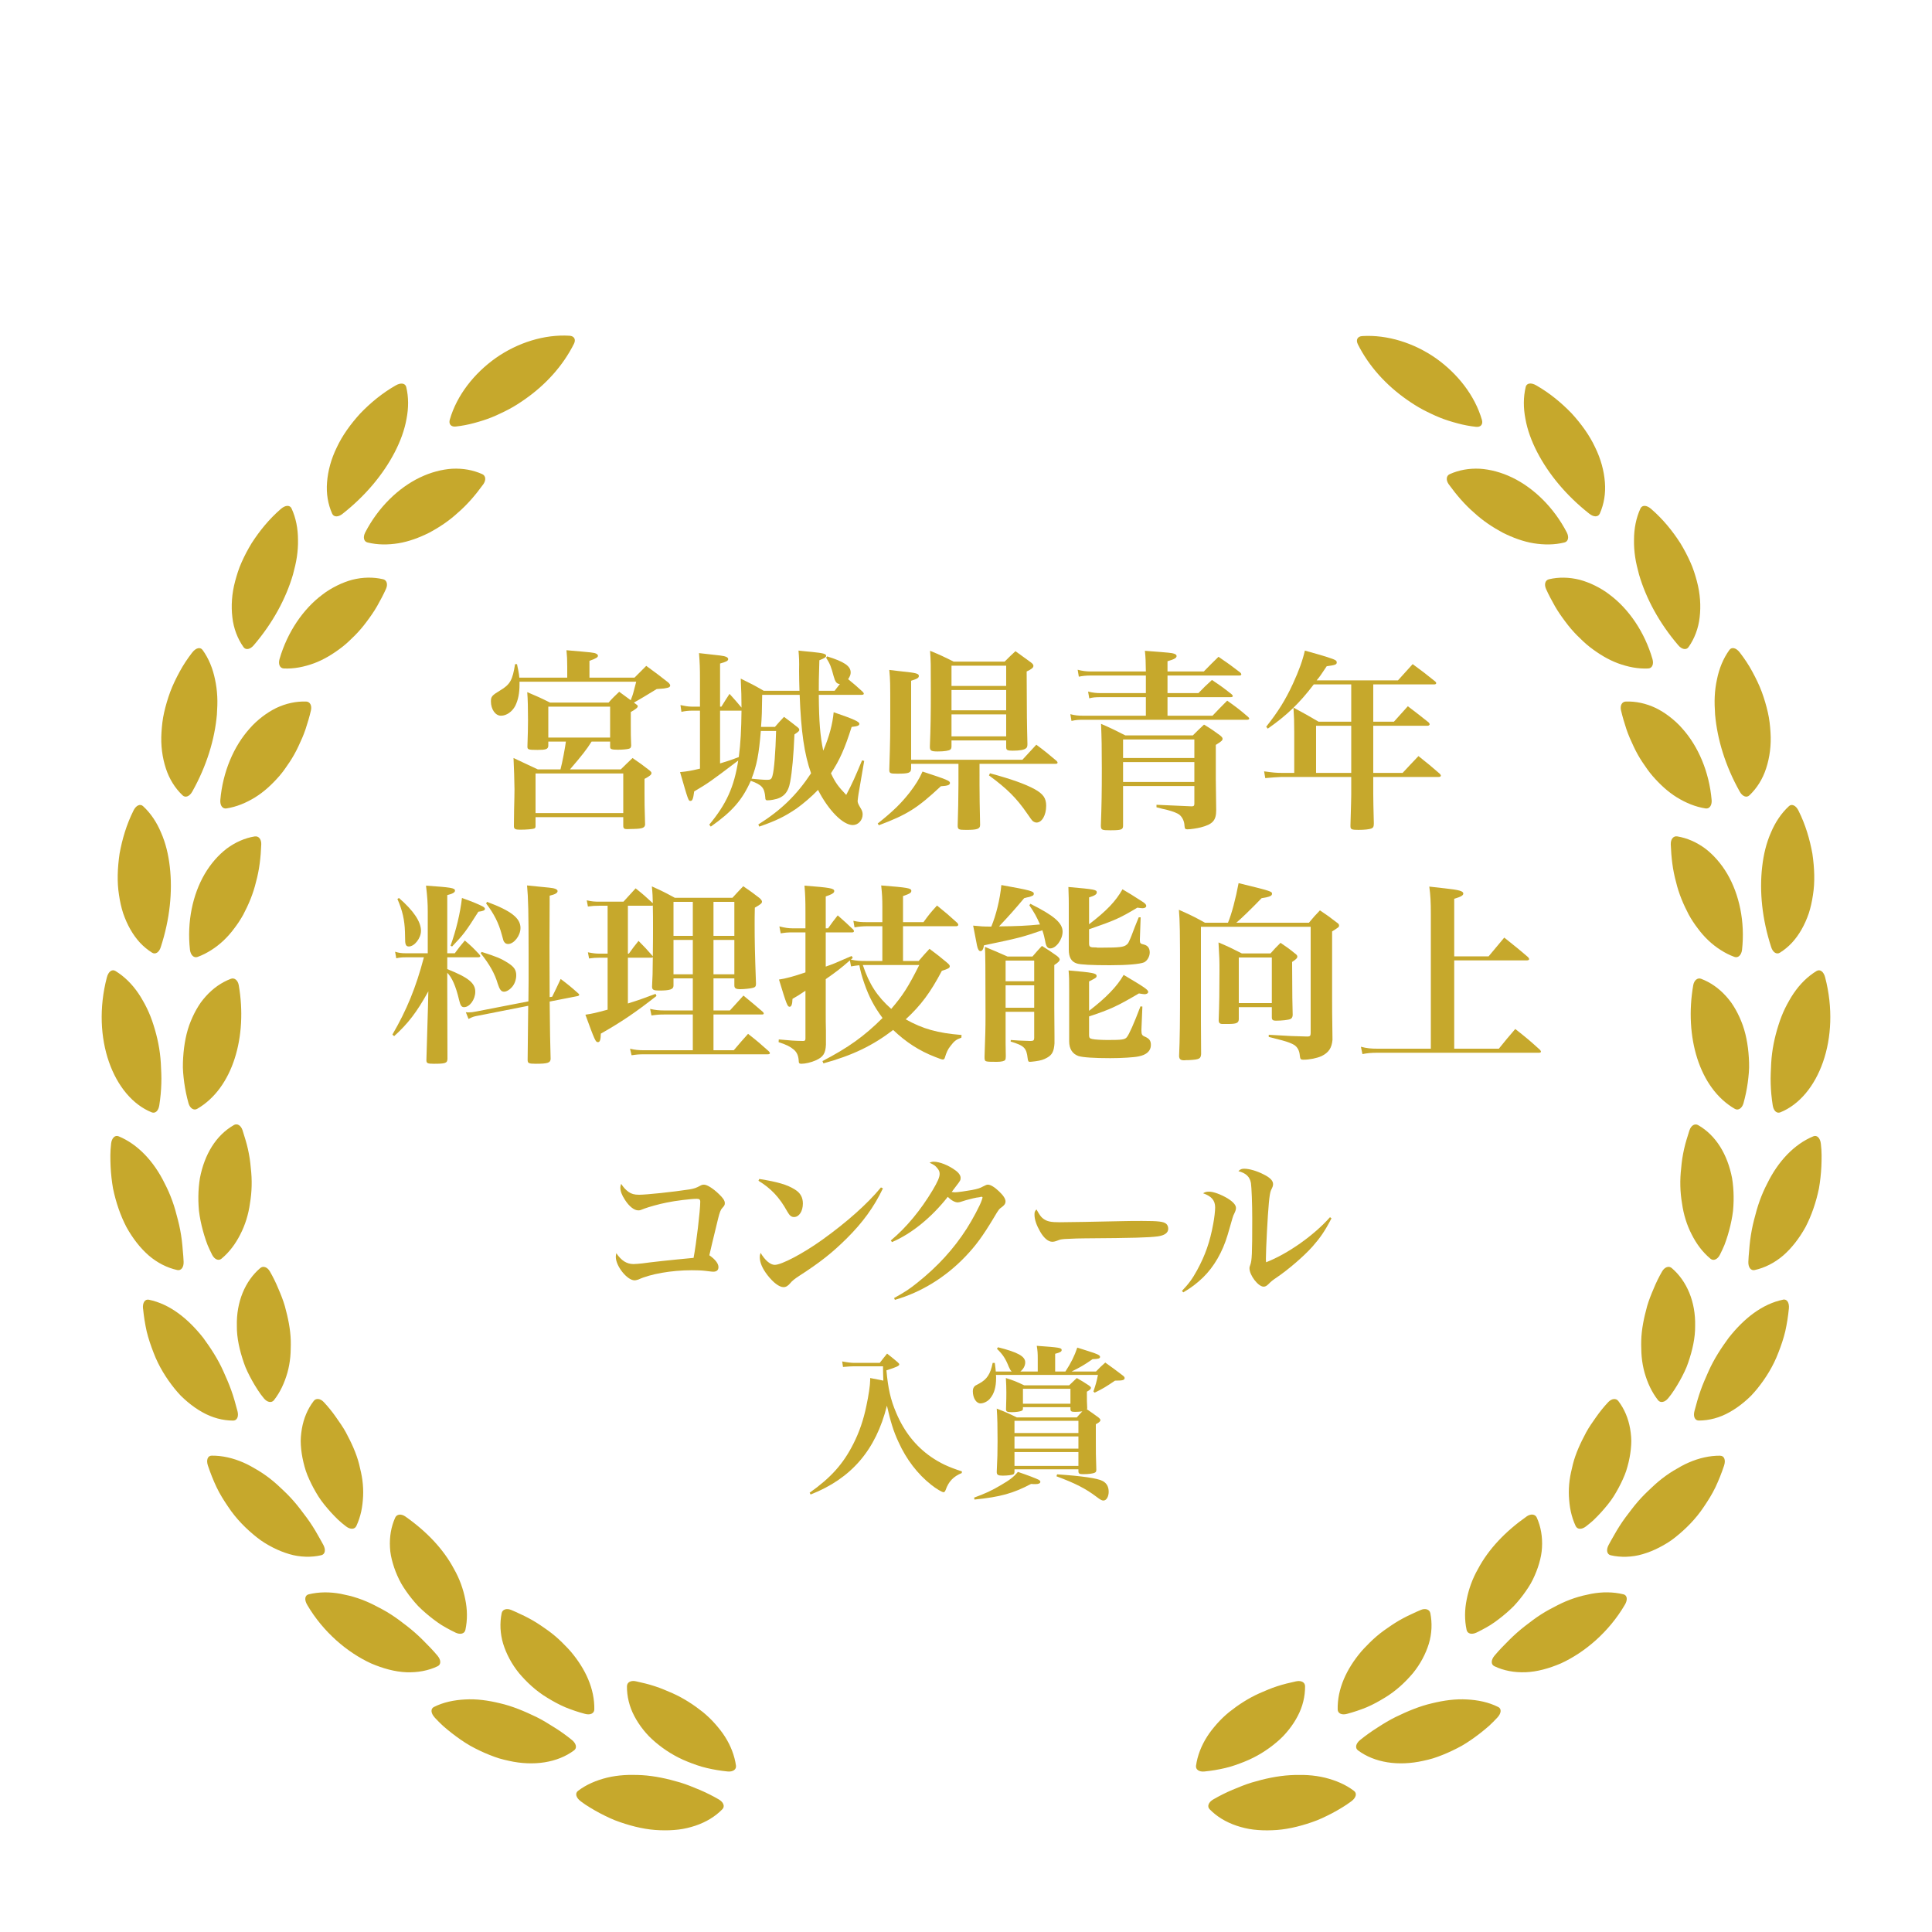 <svg width="190" height="190" viewBox="0 0 190 190" fill="none" xmlns="http://www.w3.org/2000/svg">
<g clip-path="url(#clip0_4104_13886)">
<path d="M56.45 33.8C55.353 35.998 53.639 37.858 51.616 39.27C51.111 39.623 50.593 39.96 50.047 40.247C49.777 40.393 49.498 40.526 49.218 40.658C48.943 40.791 48.661 40.918 48.376 41.033C47.81 41.264 47.214 41.444 46.624 41.604C46.036 41.764 45.433 41.878 44.821 41.947C44.357 42 44.101 41.706 44.238 41.257C44.926 38.878 46.617 36.724 48.761 35.203C50.918 33.693 53.538 32.869 56.001 33.017C56.467 33.041 56.656 33.38 56.45 33.8ZM38.918 37.901C37.586 38.661 36.429 39.623 35.437 40.653C34.471 41.711 33.667 42.829 33.124 43.994C32.56 45.141 32.247 46.321 32.163 47.427C32.072 48.528 32.252 49.588 32.666 50.515C32.823 50.868 33.268 50.871 33.691 50.529C35.955 48.747 37.698 46.638 38.82 44.472C39.379 43.39 39.783 42.294 39.977 41.202C40.187 40.13 40.192 39.062 39.951 38.062C39.86 37.682 39.415 37.61 38.915 37.904L38.918 37.901ZM47.432 46.631C46.526 46.22 45.524 46.046 44.472 46.096C43.437 46.163 42.346 46.452 41.29 46.961C39.176 47.976 37.194 49.894 35.915 52.366C35.676 52.839 35.779 53.262 36.151 53.35C37.132 53.591 38.138 53.591 39.171 53.429C40.197 53.259 41.203 52.891 42.203 52.392C43.181 51.871 44.156 51.229 45.038 50.415C45.95 49.629 46.77 48.676 47.532 47.62C47.817 47.214 47.776 46.789 47.432 46.631ZM27.623 50.049C26.463 51.05 25.517 52.223 24.744 53.424C24.371 54.035 24.046 54.657 23.769 55.278C23.487 55.896 23.291 56.536 23.126 57.152C22.791 58.385 22.722 59.608 22.851 60.706C22.973 61.803 23.362 62.811 23.946 63.639C24.171 63.955 24.606 63.871 24.957 63.453C26.832 61.265 28.123 58.855 28.809 56.515C28.967 55.92 29.11 55.349 29.194 54.776C29.28 54.203 29.318 53.637 29.306 53.08C29.304 51.986 29.103 50.94 28.673 50.004C28.51 49.648 28.061 49.665 27.625 50.049H27.623ZM37.67 56.964C36.701 56.737 35.683 56.758 34.66 57.011C34.157 57.145 33.655 57.336 33.16 57.58C32.668 57.826 32.166 58.115 31.709 58.476C29.827 59.878 28.264 62.149 27.489 64.819C27.346 65.331 27.53 65.722 27.912 65.739C28.924 65.787 29.906 65.586 30.889 65.228C31.864 64.865 32.776 64.306 33.66 63.623C34.1 63.281 34.502 62.887 34.913 62.479C35.319 62.068 35.704 61.619 36.058 61.136C36.419 60.656 36.773 60.155 37.084 59.612C37.39 59.066 37.696 58.507 37.961 57.912C38.162 57.461 38.04 57.05 37.672 56.961L37.67 56.964ZM18.903 64.17C18.437 64.776 18.014 65.407 17.665 66.061C17.311 66.716 16.988 67.373 16.739 68.044C16.493 68.717 16.295 69.388 16.144 70.052C15.989 70.714 15.922 71.38 15.881 72.018C15.795 73.294 15.965 74.507 16.309 75.56C16.646 76.611 17.222 77.524 17.959 78.221C18.241 78.486 18.652 78.319 18.913 77.841C20.323 75.329 21.115 72.711 21.33 70.282C21.368 69.668 21.397 69.08 21.366 68.5C21.337 67.922 21.265 67.358 21.146 66.816C20.926 65.741 20.529 64.757 19.924 63.921C19.695 63.604 19.257 63.709 18.906 64.172L18.903 64.17ZM30.112 68.992C29.117 68.959 28.12 69.176 27.169 69.625C26.703 69.854 26.248 70.138 25.808 70.475C25.371 70.812 24.938 71.197 24.56 71.638C22.989 73.38 21.904 75.914 21.667 78.684C21.629 79.212 21.887 79.563 22.265 79.504C23.264 79.351 24.19 78.964 25.081 78.419C25.966 77.872 26.75 77.146 27.484 76.303C27.85 75.88 28.163 75.417 28.486 74.937C28.804 74.454 29.093 73.941 29.347 73.396C29.603 72.854 29.854 72.295 30.052 71.703C30.246 71.108 30.432 70.499 30.578 69.866C30.688 69.384 30.487 69.006 30.11 68.992H30.112ZM13.122 79.728C12.433 81.099 12.015 82.546 11.759 83.953C11.553 85.37 11.499 86.745 11.704 88.018C11.797 88.654 11.931 89.258 12.115 89.824C12.312 90.393 12.548 90.923 12.823 91.405C13.098 91.888 13.414 92.325 13.765 92.707C14.124 93.089 14.528 93.421 14.958 93.691C15.288 93.896 15.656 93.653 15.814 93.13C16.706 90.39 16.981 87.67 16.699 85.243C16.562 84.032 16.288 82.898 15.838 81.88C15.417 80.872 14.827 79.981 14.069 79.281C13.782 79.016 13.373 79.205 13.12 79.728H13.122ZM25.058 82.255C24.075 82.415 23.147 82.828 22.298 83.454C21.478 84.085 20.732 84.93 20.137 85.941C18.953 87.959 18.372 90.655 18.683 93.419C18.753 93.944 19.075 94.238 19.434 94.107C19.907 93.935 20.35 93.705 20.775 93.436C21.206 93.163 21.612 92.848 21.988 92.492C22.363 92.136 22.712 91.742 23.028 91.314C23.355 90.889 23.659 90.431 23.927 89.944C24.443 88.967 24.904 87.892 25.177 86.726C25.5 85.57 25.646 84.321 25.694 83.024C25.706 82.53 25.433 82.198 25.06 82.26L25.058 82.255ZM10.511 96.113C8.935 102.134 11.171 107.878 14.913 109.39C15.276 109.536 15.587 109.235 15.666 108.695C15.778 107.984 15.843 107.281 15.864 106.591C15.893 105.901 15.848 105.223 15.817 104.559C15.742 103.233 15.472 101.977 15.102 100.818C14.922 100.238 14.705 99.684 14.451 99.161C14.325 98.898 14.188 98.645 14.045 98.399C13.909 98.153 13.763 97.916 13.61 97.692C12.993 96.784 12.235 96.029 11.353 95.49C11.018 95.284 10.657 95.549 10.514 96.111L10.511 96.113ZM22.705 96.259C21.777 96.61 20.95 97.195 20.247 97.976C20.07 98.172 19.903 98.377 19.742 98.597C19.59 98.814 19.446 99.046 19.31 99.285C19.04 99.765 18.803 100.286 18.604 100.837C18.217 101.946 18.033 103.192 17.99 104.494C17.961 105.146 18.031 105.81 18.119 106.479C18.212 107.148 18.351 107.824 18.538 108.495C18.683 109.003 19.064 109.237 19.389 109.049C22.903 107.019 24.355 101.926 23.48 96.887C23.391 96.4 23.056 96.125 22.705 96.259ZM10.925 112.491C10.832 113.241 10.846 113.988 10.877 114.721C10.913 115.455 10.994 116.174 11.114 116.871C11.403 118.261 11.852 119.556 12.438 120.681C13.062 121.803 13.806 122.754 14.638 123.477C15.484 124.199 16.445 124.684 17.435 124.901C17.813 124.982 18.081 124.629 18.057 124.084C18.043 123.726 18.016 123.37 17.98 123.019C17.954 122.665 17.923 122.317 17.88 121.973C17.794 121.285 17.665 120.616 17.497 119.971C17.411 119.651 17.328 119.334 17.242 119.016C17.153 118.703 17.053 118.395 16.945 118.096C16.73 117.497 16.479 116.924 16.194 116.381C15.135 114.208 13.538 112.517 11.664 111.748C11.303 111.602 10.985 111.92 10.922 112.491H10.925ZM22.994 110.647C21.234 111.655 20.111 113.532 19.661 115.854C19.568 116.429 19.515 117.031 19.508 117.652C19.503 117.963 19.511 118.275 19.53 118.593C19.546 118.911 19.575 119.231 19.633 119.551C19.738 120.191 19.891 120.838 20.087 121.483C20.185 121.806 20.292 122.128 20.417 122.446C20.551 122.761 20.697 123.076 20.854 123.387C21.093 123.86 21.493 124.027 21.787 123.781C22.564 123.134 23.162 122.324 23.63 121.4C24.111 120.47 24.433 119.434 24.584 118.335C24.771 117.227 24.806 116.054 24.663 114.85C24.615 114.244 24.522 113.63 24.383 113.011C24.249 112.393 24.044 111.774 23.85 111.146C23.692 110.671 23.324 110.451 22.997 110.642L22.994 110.647ZM14.069 128.687C14.143 129.449 14.262 130.199 14.423 130.927C14.597 131.651 14.839 132.348 15.099 133.019C15.606 134.364 16.355 135.551 17.16 136.552C17.363 136.803 17.569 137.039 17.784 137.264C18.009 137.483 18.236 137.691 18.468 137.887C18.932 138.274 19.41 138.608 19.895 138.878C20.857 139.425 21.904 139.702 22.925 139.707C23.312 139.707 23.496 139.306 23.355 138.778C23.259 138.427 23.164 138.083 23.071 137.744C22.973 137.402 22.865 137.068 22.748 136.741C22.631 136.413 22.506 136.093 22.372 135.78C22.236 135.468 22.1 135.159 21.966 134.854C21.423 133.636 20.706 132.551 19.989 131.572C18.473 129.649 16.682 128.24 14.643 127.82C14.258 127.738 14.007 128.111 14.064 128.691L14.069 128.687ZM25.596 124.705C24.094 125.981 23.238 128.049 23.293 130.387C23.279 131.567 23.558 132.783 23.977 134.011C24.029 134.163 24.087 134.316 24.147 134.469C24.209 134.62 24.28 134.768 24.35 134.918C24.493 135.217 24.646 135.513 24.811 135.807C24.976 136.1 25.151 136.389 25.337 136.676C25.521 136.963 25.72 137.245 25.945 137.51C26.279 137.918 26.707 137.997 26.944 137.696C27.563 136.905 27.977 135.995 28.266 134.992C28.405 134.493 28.498 133.977 28.548 133.452C28.572 133.189 28.587 132.924 28.589 132.656C28.599 132.384 28.603 132.109 28.594 131.832C28.563 130.724 28.331 129.606 28.015 128.453C27.85 127.879 27.623 127.313 27.377 126.743C27.142 126.167 26.863 125.596 26.538 125.032C26.289 124.605 25.882 124.462 25.596 124.705ZM20.45 144.138C20.694 144.871 20.979 145.583 21.301 146.266C21.624 146.946 22.026 147.575 22.432 148.174C23.233 149.385 24.237 150.379 25.249 151.181C25.748 151.587 26.298 151.912 26.836 152.189C27.377 152.464 27.917 152.681 28.45 152.836C28.979 152.996 29.524 153.075 30.055 153.092C30.583 153.109 31.099 153.061 31.594 152.946C31.972 152.858 32.058 152.423 31.802 151.938C31.637 151.618 31.451 151.315 31.279 151.002C31.107 150.692 30.927 150.388 30.738 150.094C30.368 149.505 29.949 148.965 29.543 148.434C29.139 147.902 28.709 147.407 28.257 146.951C28.034 146.722 27.793 146.509 27.568 146.292C27.343 146.077 27.114 145.869 26.877 145.673C26.408 145.282 25.918 144.933 25.419 144.627C24.909 144.326 24.433 144.044 23.922 143.827C22.91 143.388 21.861 143.144 20.821 143.154C20.429 143.154 20.261 143.576 20.448 144.133L20.45 144.138ZM30.851 137.777C30.251 138.561 29.863 139.49 29.686 140.517C29.603 141.028 29.545 141.577 29.586 142.117C29.619 142.662 29.703 143.223 29.837 143.791C29.904 144.076 29.983 144.362 30.076 144.651C30.167 144.94 30.291 145.215 30.416 145.497C30.669 146.058 30.97 146.617 31.315 147.166C31.661 147.713 32.089 148.22 32.536 148.721C32.764 148.969 32.998 149.213 33.244 149.45C33.488 149.686 33.763 149.901 34.035 150.114C34.454 150.436 34.887 150.415 35.047 150.068C35.257 149.612 35.415 149.137 35.523 148.647C35.628 148.16 35.683 147.661 35.709 147.14C35.733 146.624 35.709 146.099 35.64 145.575C35.573 145.05 35.446 144.537 35.317 143.997C35.047 142.927 34.569 141.9 34.012 140.858C33.729 140.34 33.378 139.85 33.026 139.346C32.675 138.842 32.281 138.355 31.841 137.885C31.506 137.529 31.083 137.476 30.851 137.775V137.777ZM30.212 157.831C31.786 160.511 34.143 162.5 36.479 163.58C37.672 164.091 38.841 164.408 39.96 164.456C41.084 164.494 42.129 164.301 43.042 163.862C43.389 163.694 43.379 163.248 43.028 162.83C42.796 162.553 42.557 162.288 42.313 162.032C42.064 161.779 41.818 161.528 41.577 161.282C41.084 160.79 40.572 160.339 40.044 159.928C39.779 159.727 39.516 159.526 39.255 159.328C38.992 159.135 38.727 158.951 38.456 158.776C37.921 158.425 37.356 158.136 36.816 157.859C36.273 157.582 35.721 157.351 35.169 157.167C34.617 156.98 34.05 156.851 33.517 156.744C32.436 156.543 31.362 156.546 30.356 156.792C29.973 156.885 29.911 157.331 30.215 157.833L30.212 157.831ZM38.867 149.244C38.461 150.147 38.294 151.143 38.353 152.192C38.375 152.722 38.485 153.235 38.638 153.763C38.791 154.289 38.999 154.821 39.257 155.347C39.513 155.877 39.853 156.369 40.218 156.866C40.405 157.112 40.601 157.355 40.809 157.597C40.912 157.716 41.019 157.835 41.129 157.952C41.242 158.067 41.359 158.177 41.476 158.287C41.952 158.726 42.466 159.147 43.013 159.536C43.284 159.734 43.575 159.911 43.877 160.078C44.175 160.245 44.481 160.405 44.795 160.556C45.27 160.783 45.687 160.668 45.768 160.293C45.981 159.304 45.964 158.284 45.756 157.284C45.555 156.276 45.194 155.251 44.649 154.303C43.614 152.347 41.947 150.598 39.853 149.13C39.449 148.855 39.023 148.905 38.867 149.247V149.244ZM42.753 168.915C43.016 169.195 43.284 169.47 43.563 169.725C43.846 169.974 44.135 170.215 44.429 170.442C45.017 170.898 45.617 171.321 46.236 171.679C46.86 172.025 47.494 172.329 48.125 172.579C48.441 172.706 48.754 172.821 49.07 172.921C49.388 173.012 49.703 173.093 50.017 173.16C52.51 173.723 54.849 173.339 56.46 172.135C56.766 171.906 56.675 171.469 56.252 171.122C55.693 170.666 55.119 170.255 54.531 169.89C53.947 169.515 53.364 169.162 52.768 168.863C51.566 168.283 50.385 167.786 49.189 167.511C48.003 167.22 46.851 167.064 45.737 167.131C44.632 167.189 43.604 167.404 42.679 167.867C42.327 168.041 42.361 168.49 42.76 168.915H42.753ZM49.335 158.645C49.139 159.617 49.182 160.649 49.481 161.647C49.787 162.634 50.306 163.639 51.047 164.547C51.8 165.436 52.721 166.305 53.835 166.971C54.387 167.31 54.971 167.633 55.592 167.898C56.218 168.154 56.871 168.376 57.543 168.552C58.055 168.689 58.442 168.498 58.447 168.113C58.483 166.076 57.574 164.129 56.135 162.424C55.953 162.213 55.76 162.008 55.559 161.81C55.363 161.604 55.157 161.401 54.944 161.206C54.516 160.814 54.052 160.448 53.555 160.112C53.065 159.765 52.551 159.431 51.998 159.14C51.724 158.991 51.439 158.853 51.147 158.722C50.861 158.585 50.571 158.449 50.27 158.327C49.816 158.141 49.409 158.275 49.335 158.648V158.645ZM57.103 177.141C57.407 177.371 57.718 177.581 58.038 177.77C58.356 177.963 58.676 178.147 59.002 178.319C59.652 178.656 60.305 178.973 60.974 179.195C62.306 179.656 63.63 179.953 64.898 179.991C65.529 180.017 66.141 179.996 66.724 179.926C67.308 179.859 67.87 179.716 68.393 179.544C69.44 179.191 70.342 178.648 71.045 177.922C71.31 177.645 71.152 177.23 70.681 176.957C70.06 176.597 69.428 176.284 68.792 176.014C68.156 175.746 67.525 175.489 66.889 175.295C65.612 174.915 64.36 174.65 63.143 174.576C62.839 174.557 62.538 174.552 62.239 174.552C61.945 174.547 61.653 174.555 61.364 174.574C60.788 174.612 60.23 174.693 59.695 174.822C58.621 175.09 57.656 175.5 56.84 176.124C56.532 176.36 56.644 176.795 57.106 177.139L57.103 177.141ZM61.656 165.825C61.648 166.823 61.89 167.831 62.375 168.751C62.617 169.214 62.911 169.668 63.257 170.103C63.43 170.32 63.616 170.535 63.815 170.743C64.015 170.946 64.228 171.139 64.451 171.33C65.345 172.09 66.413 172.77 67.623 173.251C68.228 173.494 68.855 173.721 69.514 173.874C70.174 174.029 70.856 174.144 71.552 174.213C72.08 174.266 72.434 174.017 72.379 173.637C72.235 172.634 71.858 171.674 71.298 170.795C71.021 170.351 70.688 169.945 70.33 169.532C69.969 169.123 69.567 168.736 69.132 168.378C68.25 167.676 67.257 167.019 66.141 166.52C65.579 166.279 65.01 166.025 64.405 165.832C64.104 165.734 63.795 165.643 63.48 165.564C63.164 165.488 62.844 165.414 62.526 165.342C62.038 165.237 61.663 165.443 61.66 165.822L61.656 165.825ZM133.527 33.839C134.624 36.036 136.339 37.894 138.359 39.306C138.863 39.659 139.382 39.994 139.927 40.283C140.198 40.428 140.477 40.562 140.755 40.694C141.03 40.827 141.312 40.952 141.596 41.066C142.163 41.298 142.758 41.477 143.349 41.635C143.937 41.795 144.54 41.909 145.152 41.976C145.615 42.029 145.871 41.735 145.735 41.286C145.046 38.909 143.358 36.755 141.214 35.233C139.057 33.726 136.439 32.902 133.976 33.05C133.51 33.074 133.321 33.413 133.527 33.834V33.839ZM142.469 47.62C143.232 48.673 144.052 49.629 144.963 50.415C145.845 51.229 146.823 51.871 147.798 52.392C148.798 52.891 149.807 53.259 150.83 53.429C151.863 53.591 152.87 53.591 153.85 53.35C154.22 53.259 154.326 52.839 154.087 52.366C152.805 49.894 150.823 47.978 148.712 46.961C147.655 46.452 146.565 46.163 145.529 46.096C144.477 46.046 143.476 46.22 142.569 46.631C142.225 46.786 142.184 47.214 142.469 47.62ZM150.043 38.057C149.804 39.06 149.807 40.125 150.017 41.197C150.211 42.289 150.615 43.385 151.174 44.467C152.298 46.636 154.039 48.743 156.303 50.524C156.729 50.866 157.171 50.864 157.329 50.51C157.742 49.583 157.922 48.523 157.831 47.422C157.747 46.316 157.434 45.136 156.87 43.99C156.327 42.824 155.523 41.704 154.558 40.648C153.565 39.621 152.408 38.656 151.076 37.897C150.574 37.603 150.132 37.672 150.041 38.054L150.043 38.057ZM152.04 57.914C152.305 58.509 152.611 59.068 152.917 59.615C153.228 60.157 153.582 60.659 153.943 61.139C154.299 61.621 154.682 62.07 155.088 62.481C155.5 62.889 155.901 63.284 156.341 63.625C157.226 64.308 158.137 64.867 159.112 65.23C160.095 65.588 161.078 65.789 162.089 65.741C162.472 65.725 162.656 65.333 162.512 64.822C161.738 62.149 160.174 59.88 158.292 58.478C157.835 58.117 157.333 57.828 156.841 57.582C156.344 57.339 155.844 57.148 155.342 57.014C154.318 56.761 153.3 56.739 152.332 56.966C151.963 57.052 151.841 57.463 152.042 57.917L152.04 57.914ZM161.329 50.004C160.898 50.94 160.697 51.986 160.695 53.08C160.683 53.634 160.721 54.203 160.807 54.776C160.889 55.352 161.035 55.922 161.192 56.515C161.879 58.855 163.17 61.265 165.044 63.453C165.396 63.871 165.831 63.955 166.056 63.639C166.639 62.813 167.029 61.803 167.151 60.706C167.28 59.608 167.21 58.385 166.876 57.152C166.711 56.536 166.515 55.896 166.232 55.278C165.955 54.657 165.628 54.035 165.257 53.424C164.485 52.22 163.538 51.05 162.378 50.049C161.943 49.665 161.494 49.648 161.331 50.004H161.329ZM159.418 69.866C159.564 70.501 159.751 71.108 159.944 71.703C160.143 72.295 160.394 72.854 160.65 73.396C160.903 73.939 161.19 74.454 161.51 74.937C161.833 75.417 162.149 75.883 162.512 76.303C163.246 77.146 164.03 77.872 164.915 78.419C165.807 78.964 166.735 79.351 167.732 79.504C168.109 79.563 168.368 79.212 168.329 78.684C168.093 75.914 167.007 73.38 165.436 71.638C165.059 71.197 164.623 70.812 164.188 70.475C163.748 70.138 163.294 69.854 162.828 69.625C161.876 69.176 160.879 68.959 159.885 68.992C159.507 69.006 159.306 69.384 159.416 69.866H159.418ZM170.075 63.919C169.47 64.755 169.07 65.739 168.853 66.814C168.733 67.356 168.659 67.92 168.633 68.498C168.602 69.078 168.633 69.665 168.669 70.279C168.884 72.708 169.675 75.326 171.086 77.839C171.347 78.319 171.758 78.484 172.04 78.219C172.779 77.521 173.353 76.609 173.69 75.558C174.034 74.505 174.204 73.291 174.118 72.016C174.077 71.378 174.01 70.712 173.855 70.05C173.704 69.386 173.506 68.715 173.259 68.041C173.011 67.37 172.686 66.711 172.334 66.059C171.985 65.402 171.562 64.774 171.096 64.167C170.742 63.704 170.304 63.601 170.077 63.916L170.075 63.919ZM164.308 83.022C164.358 84.319 164.501 85.568 164.824 86.724C165.097 87.889 165.561 88.964 166.075 89.941C166.34 90.428 166.646 90.885 166.974 91.312C167.289 91.74 167.636 92.134 168.014 92.49C168.389 92.846 168.796 93.161 169.226 93.433C169.651 93.705 170.094 93.932 170.567 94.104C170.926 94.236 171.249 93.944 171.318 93.416C171.626 90.653 171.048 87.959 169.864 85.938C169.269 84.928 168.523 84.082 167.703 83.452C166.854 82.826 165.924 82.415 164.944 82.253C164.571 82.193 164.298 82.525 164.31 83.017L164.308 83.022ZM175.928 79.284C175.17 79.984 174.582 80.872 174.158 81.882C173.709 82.898 173.434 84.034 173.298 85.245C173.018 87.672 173.29 90.39 174.182 93.132C174.34 93.653 174.711 93.896 175.038 93.693C175.471 93.424 175.873 93.094 176.231 92.709C176.583 92.327 176.898 91.89 177.173 91.408C177.448 90.925 177.685 90.395 177.881 89.826C178.065 89.26 178.197 88.656 178.292 88.021C178.498 86.75 178.443 85.372 178.237 83.956C177.982 82.549 177.561 81.102 176.874 79.731C176.621 79.207 176.212 79.019 175.925 79.284H175.928ZM166.519 96.887C165.644 101.926 167.093 107.019 170.61 109.049C170.935 109.24 171.316 109.006 171.461 108.495C171.648 107.824 171.787 107.15 171.88 106.479C171.968 105.808 172.038 105.146 172.009 104.494C171.968 103.192 171.782 101.946 171.394 100.837C171.196 100.283 170.959 99.763 170.689 99.285C170.553 99.046 170.409 98.817 170.256 98.597C170.096 98.38 169.929 98.172 169.752 97.976C169.049 97.195 168.222 96.61 167.294 96.259C166.943 96.125 166.608 96.4 166.519 96.887ZM178.649 95.49C177.766 96.027 177.008 96.784 176.392 97.692C176.236 97.919 176.093 98.155 175.956 98.399C175.813 98.645 175.677 98.898 175.55 99.161C175.296 99.684 175.079 100.238 174.9 100.818C174.529 101.977 174.259 103.233 174.185 104.559C174.156 105.22 174.111 105.898 174.137 106.591C174.158 107.281 174.223 107.984 174.335 108.695C174.417 109.235 174.725 109.534 175.088 109.39C178.83 107.878 181.063 102.132 179.49 96.113C179.347 95.552 178.986 95.287 178.651 95.492L178.649 95.49ZM166.149 111.151C165.955 111.781 165.749 112.397 165.616 113.016C165.477 113.635 165.384 114.248 165.336 114.855C165.192 116.057 165.226 117.232 165.415 118.34C165.568 119.436 165.888 120.475 166.369 121.404C166.835 122.329 167.433 123.138 168.212 123.786C168.506 124.032 168.906 123.864 169.145 123.392C169.302 123.081 169.448 122.766 169.582 122.45C169.706 122.133 169.814 121.81 169.912 121.488C170.108 120.843 170.259 120.196 170.366 119.556C170.424 119.238 170.452 118.916 170.469 118.598C170.488 118.28 170.495 117.965 170.491 117.657C170.484 117.036 170.433 116.434 170.338 115.858C169.888 113.537 168.762 111.659 167.005 110.651C166.675 110.46 166.307 110.68 166.151 111.155L166.149 111.151ZM178.333 111.748C176.458 112.517 174.864 114.208 173.802 116.381C173.518 116.924 173.267 117.497 173.051 118.096C172.944 118.397 172.846 118.703 172.755 119.016C172.671 119.334 172.585 119.651 172.499 119.971C172.332 120.616 172.205 121.285 172.117 121.973C172.071 122.317 172.042 122.665 172.016 123.019C171.98 123.37 171.954 123.723 171.94 124.084C171.918 124.629 172.183 124.985 172.561 124.901C173.551 124.684 174.512 124.199 175.359 123.477C176.191 122.754 176.934 121.803 177.558 120.681C178.146 119.556 178.594 118.261 178.883 116.871C179.002 116.176 179.084 115.455 179.12 114.721C179.151 113.988 179.165 113.241 179.072 112.491C179.01 111.92 178.692 111.602 178.331 111.748H178.333ZM163.461 125.032C163.134 125.596 162.854 126.167 162.622 126.743C162.376 127.313 162.151 127.879 161.984 128.453C161.668 129.606 161.434 130.724 161.405 131.832C161.396 132.109 161.4 132.384 161.41 132.656C161.412 132.924 161.427 133.189 161.451 133.452C161.501 133.977 161.594 134.493 161.733 134.992C162.02 135.995 162.436 136.905 163.055 137.696C163.289 137.997 163.717 137.918 164.054 137.51C164.281 137.242 164.478 136.963 164.662 136.676C164.848 136.389 165.023 136.1 165.188 135.807C165.353 135.513 165.506 135.217 165.649 134.918C165.721 134.768 165.79 134.62 165.852 134.469C165.912 134.316 165.967 134.163 166.022 134.011C166.443 132.783 166.72 131.57 166.706 130.387C166.761 128.049 165.902 125.981 164.403 124.705C164.116 124.462 163.71 124.605 163.461 125.032ZM175.351 127.815C173.312 128.235 171.521 129.644 170.005 131.567C169.288 132.544 168.571 133.628 168.028 134.849C167.894 135.155 167.758 135.463 167.622 135.776C167.488 136.089 167.361 136.409 167.246 136.736C167.131 137.063 167.021 137.397 166.923 137.739C166.83 138.078 166.737 138.422 166.639 138.773C166.498 139.301 166.682 139.705 167.069 139.702C168.09 139.7 169.137 139.423 170.099 138.873C170.586 138.604 171.062 138.269 171.526 137.882C171.758 137.689 171.985 137.481 172.21 137.259C172.425 137.034 172.631 136.796 172.834 136.547C173.64 135.546 174.388 134.359 174.895 133.015C175.158 132.346 175.397 131.648 175.571 130.922C175.732 130.194 175.851 129.444 175.925 128.682C175.98 128.104 175.732 127.731 175.347 127.81L175.351 127.815ZM158.161 137.887C157.721 138.358 157.326 138.847 156.975 139.349C156.621 139.85 156.272 140.342 155.99 140.861C155.433 141.902 154.954 142.931 154.684 143.999C154.555 144.539 154.428 145.052 154.361 145.578C154.292 146.101 154.268 146.624 154.292 147.142C154.321 147.663 154.373 148.162 154.479 148.649C154.586 149.137 154.742 149.614 154.954 150.071C155.115 150.417 155.547 150.441 155.966 150.116C156.238 149.901 156.513 149.688 156.757 149.452C157.001 149.215 157.238 148.972 157.465 148.723C157.912 148.222 158.34 147.716 158.687 147.169C159.031 146.619 159.332 146.06 159.586 145.499C159.71 145.217 159.834 144.943 159.925 144.654C160.016 144.367 160.095 144.08 160.164 143.794C160.298 143.225 160.382 142.664 160.415 142.119C160.456 141.58 160.399 141.028 160.315 140.519C160.136 139.49 159.751 138.563 159.151 137.78C158.919 137.481 158.498 137.534 158.161 137.889V137.887ZM169.176 143.158C168.136 143.149 167.086 143.39 166.075 143.832C165.563 144.049 165.085 144.331 164.578 144.632C164.076 144.938 163.588 145.286 163.119 145.678C162.885 145.874 162.653 146.079 162.428 146.297C162.204 146.514 161.965 146.727 161.74 146.956C161.288 147.412 160.858 147.907 160.454 148.439C160.045 148.969 159.629 149.509 159.258 150.099C159.072 150.393 158.89 150.694 158.718 151.007C158.546 151.317 158.359 151.621 158.194 151.943C157.938 152.426 158.027 152.863 158.402 152.951C158.899 153.066 159.414 153.113 159.944 153.097C160.473 153.08 161.018 153.001 161.549 152.841C162.084 152.686 162.625 152.469 163.162 152.194C163.698 151.917 164.25 151.594 164.75 151.186C165.761 150.383 166.766 149.39 167.567 148.179C167.973 147.577 168.372 146.951 168.698 146.271C169.02 145.587 169.305 144.876 169.549 144.142C169.735 143.586 169.568 143.166 169.176 143.163V143.158ZM150.146 149.127C148.052 150.598 146.385 152.344 145.35 154.301C144.805 155.249 144.444 156.273 144.243 157.281C144.035 158.282 144.018 159.304 144.231 160.291C144.31 160.666 144.726 160.78 145.204 160.554C145.517 160.403 145.823 160.245 146.122 160.076C146.424 159.909 146.715 159.732 146.985 159.534C147.533 159.144 148.049 158.726 148.523 158.284C148.642 158.175 148.757 158.065 148.87 157.95C148.979 157.833 149.085 157.714 149.19 157.594C149.398 157.355 149.594 157.112 149.78 156.863C150.146 156.364 150.486 155.875 150.742 155.344C151 154.816 151.208 154.286 151.361 153.761C151.514 153.233 151.621 152.719 151.645 152.189C151.703 151.143 151.538 150.145 151.131 149.242C150.976 148.9 150.55 148.85 150.146 149.125V149.127ZM159.645 156.789C158.639 156.543 157.565 156.541 156.485 156.742C155.951 156.849 155.385 156.978 154.833 157.164C154.278 157.348 153.728 157.58 153.185 157.857C152.645 158.136 152.078 158.425 151.545 158.774C151.275 158.946 151.009 159.13 150.746 159.326C150.483 159.524 150.22 159.725 149.957 159.925C149.429 160.336 148.917 160.788 148.425 161.28C148.183 161.526 147.937 161.776 147.688 162.03C147.445 162.285 147.205 162.55 146.974 162.827C146.622 163.245 146.612 163.692 146.959 163.859C147.872 164.299 148.917 164.494 150.041 164.454C151.16 164.408 152.329 164.088 153.522 163.577C155.858 162.498 158.213 160.511 159.789 157.828C160.095 157.324 160.03 156.88 159.648 156.787L159.645 156.789ZM139.729 158.327C139.428 158.449 139.138 158.585 138.852 158.722C138.56 158.853 138.275 158.991 138 159.14C137.448 159.431 136.936 159.765 136.444 160.112C135.944 160.448 135.48 160.814 135.055 161.206C134.84 161.401 134.636 161.604 134.44 161.81C134.239 162.008 134.046 162.213 133.864 162.424C132.425 164.129 131.514 166.078 131.552 168.113C131.559 168.498 131.944 168.689 132.456 168.552C133.128 168.373 133.783 168.154 134.407 167.898C135.028 167.633 135.609 167.31 136.164 166.971C137.278 166.305 138.201 165.436 138.952 164.547C139.693 163.639 140.214 162.634 140.518 161.647C140.817 160.651 140.857 159.617 140.664 158.645C140.587 158.275 140.183 158.139 139.729 158.325V158.327ZM147.327 167.867C146.402 167.404 145.374 167.189 144.269 167.131C143.158 167.064 142.003 167.22 140.817 167.511C139.619 167.786 138.438 168.28 137.238 168.863C136.64 169.159 136.057 169.513 135.476 169.89C134.89 170.258 134.314 170.669 133.754 171.122C133.331 171.469 133.238 171.903 133.546 172.135C135.158 173.339 137.493 173.723 139.99 173.16C140.303 173.093 140.618 173.014 140.936 172.921C141.25 172.821 141.565 172.706 141.881 172.579C142.512 172.326 143.143 172.025 143.77 171.679C144.389 171.321 144.989 170.898 145.577 170.442C145.871 170.212 146.158 169.974 146.443 169.725C146.72 169.47 146.99 169.195 147.253 168.915C147.653 168.49 147.686 168.039 147.335 167.867H147.327ZM127.475 165.345C127.155 165.419 126.837 165.49 126.521 165.567C126.206 165.646 125.897 165.736 125.596 165.834C124.989 166.028 124.422 166.281 123.86 166.522C122.744 167.021 121.752 167.678 120.869 168.38C120.432 168.739 120.032 169.123 119.671 169.534C119.313 169.945 118.98 170.353 118.703 170.798C118.144 171.677 117.766 172.637 117.622 173.64C117.567 174.022 117.921 174.27 118.45 174.215C119.145 174.146 119.827 174.032 120.487 173.876C121.147 173.723 121.773 173.494 122.378 173.253C123.588 172.773 124.657 172.092 125.551 171.333C125.776 171.142 125.988 170.948 126.187 170.745C126.385 170.537 126.569 170.322 126.744 170.105C127.091 169.67 127.387 169.216 127.626 168.753C128.111 167.834 128.353 166.826 128.346 165.827C128.343 165.447 127.968 165.242 127.48 165.347L127.475 165.345ZM133.161 176.126C132.346 175.503 131.382 175.094 130.306 174.825C129.771 174.696 129.211 174.612 128.637 174.576C128.351 174.557 128.059 174.55 127.762 174.555C127.466 174.555 127.162 174.559 126.859 174.579C125.642 174.653 124.389 174.915 123.112 175.297C122.476 175.491 121.845 175.749 121.209 176.016C120.573 176.286 119.942 176.599 119.32 176.96C118.849 177.234 118.689 177.65 118.957 177.925C119.66 178.651 120.561 179.193 121.608 179.547C122.132 179.721 122.694 179.862 123.277 179.929C123.86 179.998 124.472 180.019 125.104 179.993C126.371 179.957 127.695 179.659 129.027 179.198C129.694 178.976 130.349 178.658 131 178.321C131.325 178.149 131.645 177.968 131.963 177.772C132.281 177.581 132.594 177.373 132.898 177.144C133.362 176.8 133.474 176.365 133.163 176.129L133.161 176.126Z" fill="#C6A82C"/>
<path d="M143.013 94.05H146.395L147.934 92.207C148.979 93.043 149.302 93.29 150.271 94.126C150.347 94.221 150.385 94.278 150.385 94.316C150.385 94.392 150.29 94.449 150.157 94.449H143.013V103.132H147.402C148.105 102.258 148.314 102.011 149.017 101.194C150.1 102.049 150.423 102.315 151.449 103.246C151.506 103.322 151.544 103.379 151.544 103.417C151.544 103.493 151.468 103.531 151.354 103.531H135.489C134.843 103.531 134.444 103.569 133.988 103.664L133.836 102.942C134.425 103.094 134.824 103.132 135.489 103.132H140.714V89.927C140.714 88.673 140.676 88.046 140.562 87.191C141.246 87.267 141.759 87.324 142.082 87.362C143.488 87.514 143.906 87.628 143.906 87.875C143.906 88.065 143.659 88.198 143.013 88.388V94.05Z" fill="#C6A82C"/>
<path d="M121.58 90.745H128.724C129.18 90.194 129.332 90.023 129.807 89.529C130.548 90.023 130.757 90.175 131.441 90.707C131.612 90.821 131.688 90.897 131.688 91.011C131.688 91.163 131.688 91.163 131.004 91.6V98.307C131.004 99.333 131.004 99.333 131.042 102.259C130.966 103.076 130.663 103.513 129.979 103.855C129.523 104.064 128.781 104.216 128.174 104.216C127.927 104.216 127.869 104.159 127.831 103.836C127.793 103.342 127.622 103.019 127.318 102.791C127.09 102.639 126.672 102.468 126.102 102.316C125.969 102.278 125.969 102.278 124.772 101.974V101.765C126.995 101.898 127.128 101.898 128.572 101.936C128.819 101.936 128.896 101.86 128.896 101.613V91.144H118.104V100.473L118.122 103.665C118.084 104.121 117.951 104.197 116.944 104.254C116.735 104.254 116.583 104.254 116.488 104.273C116.469 104.273 116.431 104.273 116.431 104.273C116.108 104.273 115.975 104.159 115.956 103.874C116.032 102.05 116.051 100.663 116.051 96.54C116.051 91.391 116.033 90.612 115.938 89.472C117.077 89.985 117.419 90.137 118.502 90.745H120.763C121.124 89.89 121.523 88.37 121.808 86.85C125 87.629 125.095 87.667 125.095 87.895C125.095 88.104 124.886 88.199 124.069 88.332C123.062 89.377 121.998 90.403 121.58 90.745ZM122.132 93.766H124.943C125.342 93.31 125.475 93.177 125.931 92.721C126.577 93.158 126.767 93.291 127.375 93.785C127.527 93.899 127.584 93.975 127.584 94.07C127.584 94.222 127.47 94.336 127.071 94.602C127.09 98.345 127.09 98.516 127.128 99.827C127.109 100.036 127.052 100.131 126.919 100.207C126.748 100.302 126.064 100.378 125.475 100.378C125.19 100.378 125.076 100.302 125.076 100.055V99.048H121.827V100.245C121.808 100.606 121.599 100.701 120.763 100.701C120.706 100.701 120.649 100.701 120.592 100.701C120.459 100.701 120.345 100.701 120.25 100.701C120.231 100.701 120.231 100.701 120.212 100.701C119.965 100.701 119.851 100.587 119.851 100.359C119.851 100.359 119.851 100.302 119.851 100.283C119.908 98.744 119.927 97.433 119.927 95.495C119.927 94.469 119.927 94.279 119.832 92.683C120.858 93.12 121.162 93.272 122.132 93.766ZM121.827 94.165V98.649H125.076V94.165H121.827Z" fill="#C6A82C"/>
<path d="M101.232 89.034L101.327 88.882C103.626 90.022 104.5 90.763 104.5 91.618C104.5 92.397 103.854 93.271 103.284 93.271C103.018 93.271 102.866 93.062 102.79 92.568C102.714 92.188 102.657 91.922 102.505 91.485C100.529 92.169 100.13 92.264 96.767 92.967C96.71 93.347 96.596 93.537 96.425 93.537C96.273 93.537 96.159 93.366 96.083 92.986L95.703 91.029C96.482 91.105 96.691 91.124 97.489 91.124C97.964 89.984 98.344 88.426 98.477 87.039C101.346 87.552 101.669 87.647 101.669 87.894C101.669 87.97 101.631 88.046 101.555 88.084C101.441 88.141 101.251 88.217 101.004 88.255C100.947 88.274 100.852 88.293 100.719 88.331C99.826 89.395 99.237 90.06 98.249 91.105C100.016 91.086 100.909 91.048 102.277 90.915C101.935 90.136 101.726 89.756 101.232 89.034ZM98.895 99.503V102.6C98.895 102.809 98.895 102.809 98.914 103.873C98.914 104.063 98.895 104.158 98.857 104.234C98.781 104.348 98.496 104.424 98.04 104.424C96.976 104.424 96.881 104.405 96.843 104.196C96.824 104.139 96.824 104.101 96.824 103.892C96.9 101.764 96.919 101.137 96.919 99.864C96.919 94.962 96.9 93.803 96.862 93.119C97.527 93.385 98.268 93.708 99.085 94.069H101.536C101.935 93.594 102.068 93.461 102.467 93.024C103.132 93.442 103.341 93.575 103.949 94.012C104.139 94.164 104.215 94.278 104.215 94.354C104.215 94.506 104.063 94.658 103.683 94.905V99.18C103.683 100.149 103.683 100.149 103.702 101.821C103.702 101.916 103.702 102.068 103.702 102.163C103.702 102.296 103.702 102.429 103.702 102.619C103.645 103.398 103.474 103.74 102.961 104.025C102.619 104.215 102.372 104.291 101.84 104.367C101.517 104.405 101.384 104.424 101.289 104.424C101.137 104.424 101.099 104.367 101.061 104.063C100.947 103.056 100.719 102.828 99.389 102.429L99.408 102.277C100.13 102.334 100.187 102.334 101.289 102.372C101.327 102.372 101.365 102.372 101.365 102.372C101.631 102.372 101.707 102.296 101.707 102.068V99.503H98.895ZM101.707 99.104V96.9H98.895V99.104H101.707ZM101.707 96.501V94.468H98.895V96.501H101.707ZM107.103 88.255V90.896C108.832 89.566 109.706 88.654 110.39 87.457C111.226 87.951 111.226 87.951 112.442 88.73C112.632 88.863 112.727 88.977 112.727 89.091C112.727 89.224 112.575 89.319 112.366 89.319C112.309 89.319 112.081 89.3 111.853 89.262C110.067 90.326 109.668 90.497 107.103 91.39V92.72C107.103 93.138 107.16 93.176 107.825 93.176C107.844 93.176 107.882 93.195 107.92 93.195C108.034 93.195 108.186 93.195 108.414 93.195C110.067 93.195 110.523 93.138 110.789 92.91C110.903 92.834 110.998 92.682 111.055 92.53C111.188 92.264 111.359 91.808 111.587 91.2C111.682 90.991 111.796 90.649 111.986 90.212H112.176L112.1 92.359C112.1 92.397 112.1 92.454 112.1 92.473C112.1 92.758 112.157 92.815 112.499 92.891C112.879 92.986 113.069 93.252 113.069 93.67C113.069 94.069 112.822 94.487 112.518 94.639C112.1 94.81 110.903 94.924 109.155 94.924C107.388 94.924 106.229 94.867 105.906 94.753C105.355 94.582 105.108 94.145 105.108 93.385V88.863C105.108 88.502 105.108 88.407 105.07 87.229C107.654 87.457 107.863 87.495 107.863 87.761C107.863 87.951 107.654 88.084 107.103 88.255ZM107.103 96.52V99.408C108.737 98.154 109.858 97.014 110.504 95.874C112.556 97.09 112.917 97.337 112.917 97.546C112.917 97.679 112.765 97.774 112.556 97.774C112.48 97.774 112.252 97.736 112.005 97.698C109.896 98.933 109.231 99.256 107.103 99.959V101.821C107.103 102.049 107.179 102.144 107.426 102.182C107.635 102.239 108.414 102.277 108.927 102.277C110.314 102.277 110.618 102.239 110.808 102.011C111.036 101.745 111.53 100.624 112.157 98.971L112.347 98.99L112.252 101.251V101.346C112.252 101.688 112.309 101.821 112.518 101.916C113.031 102.125 113.183 102.334 113.183 102.771C113.183 103.341 112.765 103.74 111.967 103.892C111.53 103.987 110.295 104.063 109.193 104.063C107.597 104.063 106.476 103.987 106.058 103.854C105.469 103.645 105.146 103.151 105.146 102.41V97.394C105.146 96.349 105.146 96.14 105.089 95.437C107.483 95.646 107.844 95.703 107.844 95.988C107.844 96.045 107.825 96.102 107.768 96.14C107.749 96.178 107.521 96.311 107.103 96.52Z" fill="#C6A82C"/>
<path d="M86.773 90.688V89.13C86.773 88.427 86.754 87.971 86.659 87.078C89.281 87.287 89.623 87.344 89.623 87.61C89.623 87.8 89.471 87.895 88.806 88.123V90.688H90.82C91.352 89.947 91.542 89.719 92.15 89.054C93.043 89.776 93.309 90.004 94.126 90.745C94.202 90.821 94.24 90.897 94.24 90.954C94.24 91.03 94.145 91.087 94.05 91.087H88.806V94.507H90.345C90.782 93.994 90.934 93.823 91.409 93.31C92.169 93.88 92.397 94.051 93.1 94.64C93.328 94.83 93.404 94.925 93.404 95.02C93.404 95.191 93.271 95.267 92.625 95.476C91.504 97.604 90.573 98.858 89.072 100.245C90.725 101.176 92.188 101.594 94.563 101.784L94.544 102.05C94.05 102.221 93.841 102.373 93.461 102.886C93.233 103.152 93.062 103.532 92.929 103.988C92.891 104.14 92.815 104.197 92.72 104.197C92.625 104.197 92.416 104.121 91.979 103.95C90.402 103.342 89.091 102.487 87.837 101.29C85.823 102.829 83.866 103.779 80.978 104.577L80.883 104.349C83.41 103.038 85.006 101.898 86.792 100.112C85.975 99.01 85.462 98.041 85.006 96.73C84.759 96.027 84.607 95.457 84.512 94.925C84.132 94.963 84.037 94.982 83.695 95.039L83.581 94.45C82.593 95.305 82.289 95.533 81.206 96.293V99.485C81.206 100.207 81.206 100.834 81.225 101.366C81.225 101.708 81.225 102.164 81.225 102.734C81.187 103.589 80.959 103.95 80.237 104.273C79.781 104.482 79.192 104.615 78.812 104.615C78.603 104.615 78.546 104.558 78.546 104.273C78.508 103.817 78.375 103.494 78.071 103.228C77.71 102.924 77.33 102.734 76.57 102.487L76.589 102.221C77.767 102.335 78.09 102.354 78.964 102.373C79.154 102.373 79.211 102.316 79.211 102.126V97.433C78.622 97.832 78.432 97.946 77.938 98.231C77.919 98.782 77.824 99.01 77.653 99.01C77.444 99.01 77.349 98.782 76.608 96.331C77.197 96.255 78.109 96.008 79.211 95.628V91.695H77.957C77.444 91.695 77.235 91.714 76.779 91.79L76.646 91.106C77.178 91.239 77.539 91.296 77.957 91.296H79.211V89.757C79.211 88.484 79.192 88.028 79.116 87.097C81.624 87.287 82.042 87.363 82.042 87.629C82.042 87.819 81.852 87.933 81.206 88.161V91.296H81.434C81.833 90.726 81.966 90.555 82.384 90.023C83.068 90.612 83.258 90.802 83.923 91.429C83.961 91.486 83.98 91.543 83.98 91.581C83.98 91.657 83.904 91.695 83.809 91.695H81.206V95.058C81.966 94.792 82.023 94.773 83.752 94.013L83.866 94.203L83.676 94.374C84.246 94.488 84.55 94.507 85.177 94.507H86.773V91.087H85.329C84.854 91.087 84.436 91.125 84.037 91.201L83.923 90.555C84.436 90.669 84.683 90.688 85.329 90.688H86.773ZM90.402 94.906H85.196C85.12 94.906 85.082 94.906 84.854 94.906C85.481 96.787 86.26 97.984 87.647 99.219C88.806 97.87 89.319 97.053 90.402 94.906Z" fill="#C6A82C"/>
<path d="M72.219 96.217H70.167V99.371H71.782C72.238 98.858 72.694 98.383 73.112 97.908C73.948 98.592 74.195 98.801 75.012 99.504C75.088 99.58 75.107 99.618 75.107 99.675C75.107 99.751 75.05 99.77 74.879 99.77H70.167V103.285H72.162C72.77 102.563 72.96 102.354 73.568 101.67C74.461 102.373 74.727 102.601 75.601 103.38C75.677 103.475 75.715 103.513 75.715 103.57C75.715 103.646 75.639 103.684 75.468 103.684H63.289C62.852 103.684 62.605 103.703 62.111 103.779L61.959 103.133C62.415 103.247 62.833 103.285 63.289 103.285H68.134V99.77H65.303C64.847 99.77 64.581 99.789 64.068 99.865L63.935 99.219C64.448 99.333 64.79 99.371 65.284 99.371H68.134V96.217H66.234V96.863C66.234 96.901 66.234 96.92 66.234 96.939C66.234 97.3 65.873 97.414 64.828 97.414C64.277 97.414 64.125 97.338 64.125 97.034V97.015C64.182 95.913 64.182 95.913 64.201 94.127C64.144 94.184 64.125 94.184 64.011 94.184H61.75V98.687C62.89 98.326 63.365 98.155 64.467 97.737L64.562 97.946C62.453 99.599 61.123 100.492 59.09 101.651C59.071 102.278 58.995 102.487 58.805 102.487C58.577 102.487 58.52 102.392 57.57 99.789C58.33 99.675 58.539 99.618 59.755 99.295V94.184H58.957C58.558 94.184 58.368 94.203 57.931 94.26L57.817 93.652C58.311 93.747 58.577 93.785 58.976 93.785H59.755V89.073H58.957C58.482 89.073 58.273 89.092 57.817 89.149L57.703 88.541C58.197 88.655 58.463 88.674 58.976 88.674H61.313C61.921 88.009 61.921 88.009 62.51 87.363C63.27 87.971 63.46 88.142 64.201 88.826C64.182 88.18 64.182 87.933 64.106 87.173C65.132 87.629 65.417 87.781 66.367 88.294H72.029C72.485 87.8 72.618 87.648 73.093 87.154C73.815 87.648 74.024 87.8 74.689 88.313C74.86 88.465 74.936 88.579 74.936 88.674C74.936 88.826 74.803 88.94 74.233 89.263C74.214 89.985 74.214 90.403 74.214 90.859C74.214 92.474 74.233 93.633 74.347 96.749C74.347 96.996 74.271 97.091 74.043 97.148C73.872 97.205 73.188 97.281 72.808 97.281C72.352 97.281 72.219 97.186 72.219 96.901V96.217ZM72.219 95.818V92.436H70.167V95.818H72.219ZM72.219 92.037V88.693H70.167V92.037H72.219ZM68.134 95.818V92.436H66.234V95.818H68.134ZM68.134 92.037V88.693H66.234V92.037H68.134ZM64.201 89.054L64.087 89.073H61.75V93.785H61.845C62.244 93.215 62.377 93.063 62.795 92.531C63.403 93.139 63.574 93.329 64.125 93.956L64.201 94.051C64.22 92.588 64.22 91.676 64.22 91.277C64.22 90.498 64.22 89.871 64.201 89.054Z" fill="#C6A82C"/>
<path d="M43.986 94.146V95.305C46.038 96.122 46.741 96.673 46.741 97.528C46.741 98.288 46.19 99.048 45.639 99.048C45.392 99.048 45.278 98.896 45.145 98.326C44.822 96.958 44.442 96.122 43.986 95.666V97.186L44.005 104.14C43.986 104.558 43.796 104.615 42.656 104.615C42.029 104.615 41.934 104.558 41.934 104.254C42.01 101.613 42.067 99.903 42.086 99.086L42.124 97.49C41.003 99.523 40.129 100.663 38.761 101.898L38.59 101.746C39.996 99.333 40.908 97.11 41.687 94.146H39.882C39.521 94.146 39.312 94.165 38.97 94.241L38.856 93.595C39.217 93.709 39.464 93.747 39.882 93.747H42.067V89.662C42.067 88.826 42.029 88.237 41.896 87.097C44.366 87.268 44.746 87.325 44.746 87.591C44.746 87.762 44.518 87.895 43.986 88.028V93.747H44.727C45.145 93.177 45.278 93.006 45.715 92.493C46.38 93.063 46.551 93.234 47.121 93.842C47.178 93.918 47.235 93.975 47.235 94.032C47.235 94.108 47.14 94.146 46.988 94.146H43.986ZM54.056 98.06L54.303 98.022C54.664 97.281 54.778 97.053 55.139 96.274C55.918 96.863 56.146 97.053 56.811 97.642C56.906 97.718 56.963 97.775 56.963 97.832C56.963 97.889 56.887 97.946 56.773 97.965L54.056 98.497C54.094 101.974 54.094 101.974 54.151 104.14C54.132 104.52 53.866 104.615 52.688 104.615C51.985 104.615 51.89 104.558 51.89 104.235C51.909 103.171 51.909 103.171 51.947 98.915L46.931 99.903C46.627 99.96 46.475 99.998 46.076 100.207L45.81 99.542C45.924 99.561 46.019 99.561 46.095 99.561C46.323 99.561 46.513 99.542 46.874 99.466L51.966 98.478L51.985 96.445V93.842C51.985 89.738 51.947 88.294 51.833 87.078C54.227 87.306 54.379 87.325 54.588 87.401C54.74 87.458 54.835 87.534 54.835 87.629C54.835 87.819 54.607 87.952 54.056 88.085C54.037 92.246 54.037 92.246 54.037 93.063C54.037 94.317 54.037 94.716 54.056 98.06ZM39.084 88.408L39.236 88.313C40.68 89.567 41.402 90.65 41.402 91.543C41.402 92.265 40.756 93.082 40.205 93.082C40.034 93.082 39.92 93.006 39.882 92.816C39.844 92.683 39.844 92.683 39.825 91.638C39.787 90.46 39.578 89.548 39.084 88.408ZM44.461 93.082L44.309 93.006C44.86 91.467 45.259 89.814 45.43 88.313C46.323 88.617 47.178 88.978 47.482 89.149C47.615 89.225 47.691 89.301 47.691 89.377C47.691 89.529 47.501 89.605 47.045 89.662C45.791 91.638 45.601 91.885 44.461 93.082ZM47.805 88.845L47.9 88.693C50.256 89.567 51.187 90.289 51.187 91.258C51.187 92.018 50.541 92.835 49.971 92.835C49.819 92.835 49.686 92.778 49.61 92.664C49.515 92.55 49.515 92.55 49.344 91.904C49.04 90.764 48.584 89.871 47.805 88.845ZM47.273 93.747L47.368 93.614C48.85 94.089 49.268 94.26 49.952 94.697C50.56 95.077 50.769 95.4 50.769 95.913C50.769 96.35 50.598 96.806 50.332 97.091C50.123 97.338 49.8 97.528 49.572 97.528C49.287 97.528 49.135 97.319 48.945 96.73C48.66 95.761 48.166 94.868 47.273 93.747Z" fill="#C6A82C"/>
<path d="M135.051 67.307V70.974H137.084C137.673 70.328 137.863 70.119 138.452 69.454C139.345 70.138 139.63 70.347 140.504 71.05C140.561 71.126 140.599 71.183 140.599 71.221C140.599 71.297 140.504 71.373 140.409 71.373H135.051V76.009H137.939C138.604 75.287 138.813 75.078 139.497 74.356C140.428 75.097 140.713 75.325 141.606 76.104C141.663 76.18 141.701 76.237 141.701 76.275C141.701 76.351 141.625 76.408 141.492 76.408H135.051V78.08C135.051 78.365 135.07 79.809 135.108 80.968C135.108 81.291 135.051 81.405 134.861 81.481C134.671 81.557 134.177 81.614 133.588 81.614C132.923 81.614 132.809 81.557 132.809 81.253C132.809 81.234 132.809 81.196 132.809 81.158C132.866 78.992 132.885 78.631 132.885 78.194V76.408H126.045C125.779 76.408 124.81 76.484 124.43 76.522L124.316 75.857C125.152 75.971 125.475 76.009 126.045 76.009H127.28V71.981C127.28 70.936 127.261 70.537 127.204 69.587C128.306 70.176 128.629 70.366 129.674 70.974H132.885V67.307H129.199C127.774 69.188 126.501 70.385 124.677 71.658L124.525 71.468C125.722 69.948 126.406 68.846 127.147 67.25C127.755 65.92 128.097 64.97 128.325 63.982C130.244 64.514 131.175 64.799 131.365 64.951C131.422 64.989 131.46 65.065 131.46 65.141C131.46 65.35 131.327 65.407 130.472 65.521C129.921 66.357 129.788 66.547 129.484 66.908H137.483C137.958 66.376 138.452 65.844 138.927 65.312C139.915 66.034 140.2 66.262 141.15 67.022C141.207 67.079 141.245 67.136 141.245 67.174C141.245 67.25 141.169 67.307 141.055 67.307H135.051ZM132.885 71.373H129.427V76.009H132.885V71.373Z" fill="#C6A82C"/>
<path d="M114.817 66.035H118.389C119.016 65.389 119.225 65.18 119.833 64.591C120.783 65.237 121.068 65.446 121.961 66.13C122.037 66.206 122.075 66.263 122.075 66.32C122.075 66.396 121.999 66.434 121.866 66.434H114.817V68.163H117.857C118.427 67.574 118.598 67.403 119.187 66.871C120.042 67.441 120.308 67.631 121.125 68.277C121.201 68.353 121.239 68.41 121.239 68.448C121.239 68.524 121.163 68.562 121.011 68.562H114.817V70.386H119.244C119.871 69.721 120.08 69.512 120.688 68.904C121.619 69.569 121.904 69.778 122.74 70.5C122.816 70.576 122.854 70.614 122.854 70.671C122.854 70.728 122.778 70.785 122.645 70.785H106.514C106.02 70.785 105.792 70.804 105.374 70.899L105.26 70.234C105.678 70.348 106.02 70.386 106.514 70.386H112.689V68.562H108.243C107.73 68.562 107.464 68.581 107.122 68.676L107.008 68.011C107.464 68.125 107.825 68.163 108.243 68.163H112.689V66.434H107.255C106.799 66.434 106.457 66.472 106.096 66.548L105.982 65.864C106.4 65.978 106.818 66.035 107.236 66.035H112.689C112.67 64.99 112.67 64.762 112.594 64.002C115.14 64.192 115.235 64.211 115.463 64.287C115.634 64.344 115.71 64.42 115.71 64.515C115.71 64.705 115.482 64.838 114.817 65.028V66.035ZM117.458 77.302H110.447V81.197C110.447 81.596 110.276 81.653 109.174 81.653C108.357 81.653 108.281 81.615 108.262 81.216C108.338 79.088 108.357 77.929 108.357 75.554C108.357 73.445 108.338 72.647 108.281 71.184C109.364 71.659 109.668 71.811 110.675 72.324H117.306C117.781 71.849 117.933 71.697 118.408 71.26C119.13 71.697 119.339 71.849 119.966 72.305C120.156 72.457 120.232 72.552 120.232 72.647C120.232 72.818 120.118 72.913 119.567 73.255V76.599L119.605 79.677C119.605 80.684 119.263 81.064 118.085 81.368C117.705 81.463 117.097 81.558 116.774 81.558C116.565 81.558 116.508 81.501 116.489 81.216C116.47 80.76 116.28 80.361 115.976 80.114C115.767 79.962 115.387 79.81 114.817 79.658L114.247 79.525C114.076 79.468 113.905 79.43 113.734 79.392V79.145C116.128 79.259 116.128 79.259 117.154 79.297C117.173 79.297 117.192 79.297 117.211 79.297C117.401 79.297 117.458 79.221 117.458 79.031V77.302ZM117.458 76.903V74.946H110.447V76.903H117.458ZM117.458 74.547V72.723H110.447V74.547H117.458Z" fill="#C6A82C"/>
<path d="M94.258 75.117H89.603V75.592C89.584 76.01 89.375 76.086 88.216 76.086C87.551 76.086 87.456 76.048 87.456 75.706C87.551 72.666 87.551 72.153 87.551 69.854C87.551 67.099 87.551 66.909 87.456 65.883C88.026 65.959 88.463 65.997 88.748 66.035C90.078 66.168 90.363 66.244 90.363 66.472C90.363 66.662 90.211 66.757 89.603 66.947V74.718H100.547C101.155 74.053 101.345 73.863 101.915 73.236C102.808 73.901 103.074 74.129 103.91 74.832C103.986 74.908 104.005 74.965 104.005 75.003C104.005 75.079 103.929 75.117 103.815 75.117H96.329V77.15C96.329 78.404 96.348 79.202 96.386 81.064C96.386 81.102 96.386 81.121 96.386 81.14C96.386 81.52 96.082 81.615 95.018 81.615C94.277 81.615 94.182 81.577 94.182 81.178C94.22 80.209 94.258 78.157 94.258 77.15V75.117ZM93.574 72.818V73.388C93.574 73.559 93.536 73.654 93.46 73.711C93.346 73.825 92.871 73.901 92.225 73.901C91.56 73.901 91.446 73.825 91.446 73.426C91.522 71.488 91.541 70.424 91.541 67.745C91.541 65.218 91.541 65.047 91.465 64.002C92.491 64.42 92.795 64.572 93.783 65.066H98.799C99.255 64.61 99.388 64.477 99.863 64.04C100.528 64.515 100.737 64.667 101.383 65.142C101.554 65.275 101.63 65.37 101.63 65.484C101.63 65.655 101.459 65.807 100.965 66.035C100.984 70.671 100.984 70.842 101.041 73.179C101.041 73.407 101.003 73.521 100.889 73.597C100.718 73.749 100.243 73.825 99.597 73.825C99.065 73.825 98.951 73.768 98.951 73.483V72.818H93.574ZM98.951 67.46V65.465H93.574V67.46H98.951ZM98.951 67.859H93.574V69.854H98.951V67.859ZM98.951 70.253H93.574V72.419H98.951V70.253ZM86.43 81.159L86.316 80.988C87.817 79.791 88.596 79.031 89.451 77.948C90.059 77.15 90.382 76.637 90.724 75.877C93.156 76.675 93.422 76.789 93.422 76.998C93.422 77.207 93.175 77.283 92.529 77.321C90.211 79.487 89.204 80.114 86.43 81.159ZM97.26 76.257L97.355 76.048C99.464 76.618 100.794 77.093 101.744 77.606C102.599 78.081 102.884 78.499 102.884 79.24C102.884 80.171 102.466 80.893 101.934 80.893C101.801 80.893 101.649 80.817 101.535 80.722C101.421 80.589 101.421 80.589 100.984 79.962C99.977 78.499 99.027 77.549 97.26 76.257Z" fill="#C6A82C"/>
<path d="M84.722 68.333H80.523C80.542 70.993 80.656 72.38 80.96 73.824C81.568 72.399 81.872 71.221 81.986 70.043C83.981 70.727 84.513 70.974 84.513 71.183C84.513 71.354 84.323 71.43 83.753 71.487C83.088 73.596 82.575 74.755 81.72 76.047C82.138 76.959 82.442 77.358 83.221 78.175C83.848 76.978 84.038 76.541 84.779 74.774L84.988 74.831L84.437 78.042C84.399 78.232 84.38 78.46 84.342 78.764C84.342 78.935 84.399 79.087 84.665 79.524C84.779 79.714 84.836 79.885 84.836 80.094C84.836 80.664 84.399 81.139 83.867 81.139C82.898 81.139 81.473 79.695 80.447 77.681C79.839 78.327 78.984 79.049 78.319 79.524C77.16 80.303 76.362 80.702 74.671 81.291L74.576 81.082C76.837 79.657 78.338 78.194 79.763 76.047C79.098 74.166 78.775 71.962 78.642 68.333H74.956C74.937 69.967 74.918 70.537 74.842 71.487H76.21C76.59 71.05 76.704 70.917 77.103 70.499C77.768 70.993 77.768 70.993 78.395 71.487C78.547 71.601 78.604 71.677 78.604 71.772C78.604 71.886 78.547 71.943 78.129 72.228C78.034 74.394 77.901 75.838 77.711 76.883C77.521 77.966 77.027 78.479 76.02 78.65C75.849 78.688 75.602 78.707 75.469 78.707C75.317 78.707 75.26 78.65 75.26 78.422C75.184 77.472 74.937 77.187 73.835 76.788C72.999 78.669 72.011 79.809 69.902 81.291L69.75 81.101C71.441 79.068 72.201 77.377 72.6 74.793C69.845 76.883 69.674 76.997 68.268 77.833C68.173 78.555 68.097 78.764 67.907 78.764C67.698 78.764 67.698 78.764 66.881 75.933C67.622 75.857 67.869 75.819 68.838 75.591V69.891H68.002C67.698 69.891 67.356 69.929 67.014 70.005L66.919 69.34C67.356 69.435 67.698 69.492 68.002 69.492H68.838V66.832C68.838 65.635 68.819 65.217 68.743 64.229C71.004 64.476 71.175 64.495 71.403 64.59C71.536 64.647 71.612 64.723 71.612 64.818C71.612 64.989 71.422 65.084 70.814 65.255V69.492H70.947C71.289 68.922 71.403 68.77 71.745 68.238C72.315 68.865 72.429 68.998 72.923 69.587C72.923 68.409 72.904 68.162 72.847 66.737C73.854 67.231 74.158 67.383 75.108 67.934H78.623C78.604 67.193 78.585 66.718 78.585 65.996C78.604 64.932 78.585 64.704 78.528 63.982C79.117 64.039 79.554 64.096 79.858 64.115C80.979 64.229 81.245 64.305 81.245 64.495C81.245 64.628 81.074 64.742 80.58 64.932C80.523 66.908 80.523 66.927 80.523 67.934H82.081L82.594 67.269C82.271 67.25 82.138 67.06 81.986 66.509C81.739 65.578 81.625 65.274 81.245 64.685L81.34 64.552C83.012 65.065 83.658 65.502 83.658 66.129C83.658 66.338 83.601 66.49 83.411 66.794C84.038 67.307 84.19 67.44 84.836 68.029C84.912 68.124 84.95 68.162 84.95 68.219C84.95 68.295 84.874 68.333 84.722 68.333ZM72.923 69.891H72.866H70.814V75.078C71.612 74.831 71.764 74.793 72.657 74.451C72.828 73.14 72.904 71.772 72.923 69.891ZM76.324 71.886H74.823C74.633 74.185 74.424 75.268 73.911 76.579C74.443 76.636 75.127 76.693 75.412 76.693C75.773 76.693 75.868 76.636 75.963 76.313C76.134 75.743 76.267 73.995 76.324 71.886Z" fill="#C6A82C"/>
<path d="M51.072 66.643H55.784V65.56C55.784 64.8 55.765 64.572 55.708 63.945C58.33 64.173 58.406 64.173 58.634 64.287C58.729 64.325 58.805 64.42 58.805 64.477C58.805 64.648 58.634 64.743 57.969 64.99V66.643H62.396C62.795 66.244 63.175 65.864 63.555 65.484C64.505 66.168 64.79 66.396 65.721 67.118C65.873 67.27 65.911 67.346 65.911 67.422C65.911 67.46 65.873 67.536 65.816 67.574C65.74 67.631 65.531 67.669 65.303 67.707L64.581 67.764C63.783 68.258 62.7 68.904 62.339 69.094L62.567 69.265C62.681 69.341 62.719 69.379 62.719 69.455C62.719 69.588 62.548 69.721 62.035 70.025C62.035 70.614 62.035 71.051 62.035 71.355C62.035 72.115 62.035 72.514 62.073 73.331C62.054 73.521 61.997 73.597 61.845 73.635C61.636 73.692 61.18 73.73 60.762 73.73C60.154 73.73 60.002 73.673 60.002 73.464C60.002 73.464 60.002 73.445 60.002 73.426V72.932H58.178C57.703 73.692 57.228 74.3 56.05 75.668H61.047C61.522 75.193 61.693 75.041 62.206 74.547C62.947 75.06 63.175 75.212 63.878 75.763C64.011 75.877 64.068 75.934 64.068 76.029C64.068 76.181 63.916 76.314 63.384 76.599C63.384 77.207 63.384 77.549 63.384 77.91C63.384 78.841 63.384 79.297 63.441 81.102C63.403 81.406 63.175 81.501 62.339 81.52C62.016 81.52 61.807 81.539 61.731 81.539C61.693 81.539 61.655 81.539 61.655 81.539C61.389 81.539 61.294 81.463 61.294 81.216V80.361H52.668V81.197C52.668 81.216 52.668 81.235 52.668 81.254C52.668 81.368 52.63 81.444 52.535 81.482C52.383 81.539 51.775 81.596 51.148 81.596C50.673 81.596 50.54 81.52 50.54 81.254C50.54 80.703 50.54 80.703 50.559 79.601C50.578 78.784 50.597 78.119 50.597 77.625C50.597 77.036 50.54 75.269 50.502 74.547L52.896 75.668H55.119C55.29 75.06 55.594 73.426 55.651 72.932H53.922V73.369C53.884 73.673 53.694 73.749 52.858 73.749C51.984 73.749 51.87 73.711 51.87 73.445C51.87 73.445 51.87 73.407 51.87 73.388C51.908 72.172 51.927 71.564 51.927 70.861C51.927 69.721 51.908 68.771 51.851 68.068C52.839 68.486 53.143 68.619 54.093 69.094H59.85C60.268 68.619 60.42 68.486 60.895 68.03C61.465 68.448 61.617 68.562 62.035 68.866C62.073 68.733 62.073 68.733 62.168 68.486C62.263 68.239 62.282 68.125 62.567 67.042H51.091C51.091 67.156 51.091 67.251 51.091 67.308C51.091 68.182 50.958 68.828 50.673 69.417C50.369 69.987 49.818 70.386 49.267 70.386C48.716 70.386 48.279 69.759 48.279 68.98C48.279 68.505 48.374 68.391 49.191 67.897C50.179 67.308 50.407 66.871 50.654 65.313H50.844C50.901 65.56 50.92 65.731 50.958 65.864C51.034 66.244 51.053 66.415 51.072 66.643ZM53.922 69.493V72.533H60.002V69.493H53.922ZM52.668 76.067V79.962H61.294V76.067H52.668Z" fill="#C6A82C"/>
<path d="M109.704 135.776H109.656C108.76 136.384 108.472 136.56 107.656 136.96L107.528 136.848C107.752 136.192 107.832 135.92 107.976 135.216H97.944C97.96 135.312 97.96 135.408 97.96 135.52C97.96 136.416 97.768 137.072 97.352 137.552C97.128 137.824 96.728 138.016 96.424 138.016C96.008 138.016 95.672 137.488 95.672 136.816C95.672 136.56 95.752 136.4 95.912 136.272C95.96 136.24 95.96 136.24 96.296 136.064C97.064 135.648 97.4 135.136 97.624 134.032H97.832C97.896 134.528 97.912 134.656 97.928 134.88H99.496C99.368 134.752 99.32 134.672 99.208 134.416C98.888 133.616 98.632 133.216 98.04 132.64L98.152 132.496C100.12 132.992 100.824 133.392 100.824 133.984C100.824 134.32 100.632 134.656 100.344 134.88H102.056V133.664C102.056 133.072 102.04 132.848 101.96 132.352C104.184 132.512 104.408 132.544 104.408 132.768C104.408 132.928 104.248 133.008 103.768 133.136V134.88H104.776C105.32 134.048 105.672 133.344 105.944 132.528C106.424 132.688 106.808 132.8 107.048 132.88C107.928 133.152 108.184 133.28 108.184 133.44C108.184 133.6 108.008 133.648 107.448 133.664C106.6 134.256 106.2 134.48 105.384 134.88H107.784C108.168 134.48 108.28 134.368 108.696 134C109.448 134.544 109.688 134.704 110.408 135.264C110.552 135.376 110.6 135.44 110.6 135.52C110.6 135.728 110.392 135.776 109.704 135.776ZM100.728 136.24H105.144C105.464 135.936 105.56 135.84 105.896 135.52C106.44 135.824 106.6 135.936 107.096 136.256C107.224 136.352 107.288 136.416 107.288 136.48C107.288 136.608 107.192 136.688 106.888 136.864C106.888 137.824 106.888 137.888 106.92 138.448C106.92 138.512 106.92 138.544 106.888 138.592C107.416 138.96 107.528 139.024 108.04 139.408C108.168 139.52 108.216 139.584 108.216 139.664C108.216 139.776 108.104 139.888 107.768 140.064V141.408C107.768 142.768 107.768 143.2 107.816 144.528C107.816 144.688 107.784 144.768 107.688 144.816C107.528 144.912 107.08 144.976 106.536 144.976C106.168 144.976 106.072 144.928 106.056 144.72V144.496H99.768V144.752C99.752 144.88 99.736 144.944 99.656 144.992C99.544 145.056 99.08 145.12 98.616 145.12C98.152 145.12 98.024 145.04 98.024 144.768C98.024 144.768 98.024 144.736 98.024 144.72C98.088 143.44 98.104 142.8 98.104 141.728C98.104 140.336 98.088 139.424 98.024 138.528C98.888 138.864 99.144 138.976 99.992 139.392H105.896C106.152 139.104 106.248 138.992 106.44 138.8C106.136 138.832 105.976 138.848 105.736 138.848C105.368 138.848 105.288 138.8 105.272 138.592V138.384H100.6V138.512C100.6 138.64 100.568 138.688 100.488 138.736C100.328 138.816 99.912 138.88 99.48 138.88C99.048 138.88 98.936 138.816 98.936 138.592C98.968 137.536 98.968 137.328 98.968 136.928C98.968 136.4 98.952 136.112 98.92 135.52C99.72 135.776 99.96 135.872 100.728 136.24ZM99.768 140.928H106.056V139.728H99.768V140.928ZM106.056 141.264H99.768V142.464H106.056V141.264ZM106.056 142.8H99.768V144.16H106.056V142.8ZM100.6 136.576V138.048H105.272V136.576H100.6ZM95.832 147.472L95.8 147.28C96.856 146.896 97.528 146.592 98.44 146.048C99.32 145.536 99.688 145.248 100.104 144.752C101.064 145.072 101.88 145.392 102.136 145.52C102.248 145.584 102.312 145.648 102.312 145.728C102.312 145.872 102.136 145.952 101.848 145.952C101.72 145.952 101.576 145.952 101.4 145.936C99.64 146.864 98.376 147.216 95.832 147.472ZM103.896 145.184L103.96 144.992C106.36 145.152 107.96 145.376 108.44 145.648C108.84 145.856 109.032 146.224 109.032 146.704C109.032 147.184 108.808 147.568 108.52 147.568C108.36 147.568 108.232 147.504 107.832 147.2C106.776 146.4 105.752 145.872 103.896 145.184Z" fill="#C6A82C"/>
<path d="M94.599 144.703L94.583 144.863C93.767 145.199 93.287 145.695 92.999 146.527C92.935 146.687 92.871 146.751 92.791 146.751C92.647 146.751 92.071 146.415 91.591 146.031C90.247 144.975 89.127 143.519 88.359 141.807C87.863 140.751 87.591 139.839 87.223 138.239C86.135 142.607 83.719 145.407 79.719 146.975L79.623 146.799C81.703 145.327 82.919 143.983 83.927 141.983C84.503 140.847 84.919 139.647 85.207 138.239C85.415 137.279 85.575 136.207 85.575 135.759C85.575 135.711 85.575 135.631 85.575 135.519C86.327 135.663 86.327 135.663 86.871 135.775C86.855 135.183 86.839 134.895 86.839 134.559C86.839 134.527 86.839 134.447 86.839 134.367H83.975C83.719 134.367 83.495 134.383 82.903 134.431L82.823 133.887C83.319 133.983 83.719 134.031 84.039 134.031H86.519C86.823 133.631 86.919 133.519 87.239 133.119C87.687 133.471 87.831 133.583 88.263 133.951C88.391 134.063 88.439 134.127 88.439 134.175C88.439 134.319 88.215 134.431 87.175 134.767C87.335 136.527 87.575 137.631 88.135 138.943C88.919 140.799 90.055 142.223 91.543 143.263C92.455 143.887 93.223 144.255 94.599 144.703Z" fill="#C6A82C"/>
<path d="M116.366 127.096L116.238 126.952C116.91 126.248 117.262 125.768 117.726 124.92C118.526 123.448 118.99 122.136 119.31 120.376C119.422 119.8 119.502 119.096 119.502 118.744C119.502 118.056 119.15 117.64 118.318 117.352C118.51 117.224 118.638 117.192 118.926 117.192C119.326 117.192 120.078 117.464 120.718 117.848C121.262 118.184 121.55 118.504 121.55 118.792C121.55 118.968 121.502 119.096 121.358 119.4C121.262 119.576 121.262 119.592 120.734 121.432C120.238 123.112 119.39 124.584 118.302 125.64C117.678 126.232 117.182 126.616 116.366 127.096ZM130.798 119.704L130.942 119.816C130.27 121.112 129.838 121.72 129.054 122.616C128.206 123.56 126.718 124.84 125.566 125.624C125.118 125.928 125.038 125.992 124.734 126.296C124.574 126.456 124.43 126.536 124.27 126.536C123.742 126.536 122.878 125.416 122.878 124.728C122.878 124.616 122.878 124.616 122.958 124.392C123.118 123.944 123.15 123.368 123.15 119.848C123.15 118.344 123.086 116.808 123.022 116.344C122.91 115.72 122.526 115.368 121.79 115.176C121.982 114.984 122.11 114.936 122.366 114.936C122.862 114.936 123.63 115.16 124.302 115.512C124.91 115.816 125.198 116.12 125.198 116.44C125.198 116.616 125.166 116.712 124.99 117.064C124.91 117.256 124.846 117.624 124.782 118.328C124.67 119.464 124.494 122.856 124.494 123.752C124.494 123.816 124.494 123.976 124.51 124.136C126.622 123.32 129.214 121.496 130.798 119.704Z" fill="#C6A82C"/>
<path d="M101.928 118.936C102.264 119.528 102.36 119.672 102.616 119.864C102.968 120.12 103.336 120.2 104.216 120.2C104.856 120.2 107.784 120.152 110.552 120.088C110.824 120.072 111.864 120.072 112.344 120.072C113.944 120.072 114.44 120.136 114.696 120.36C114.824 120.472 114.888 120.648 114.888 120.84C114.888 121.24 114.536 121.496 113.848 121.592C112.952 121.704 111.544 121.752 106.712 121.784C105.976 121.784 105.896 121.8 104.728 121.848C104.344 121.88 104.264 121.896 104.024 121.992C103.784 122.088 103.624 122.12 103.48 122.12C103.096 122.12 102.664 121.768 102.296 121.128C101.928 120.488 101.736 119.928 101.736 119.464C101.736 119.192 101.752 119.144 101.928 118.936Z" fill="#C6A82C"/>
<path d="M87.719 122.152L87.607 121.992C89.143 120.712 90.551 119 91.719 117.048C92.215 116.216 92.407 115.768 92.407 115.448C92.407 115.224 92.343 115.08 92.183 114.888C91.975 114.632 91.863 114.552 91.415 114.344C91.607 114.264 91.687 114.248 91.831 114.248C92.407 114.248 93.287 114.6 93.959 115.096C94.295 115.336 94.471 115.608 94.471 115.832C94.471 116.056 94.439 116.12 94.039 116.632C94.023 116.648 93.831 116.904 93.591 117.224C93.735 117.24 93.847 117.256 93.911 117.256C94.167 117.256 95.063 117.128 95.575 117.032C96.151 116.92 96.359 116.856 96.679 116.68C96.967 116.536 97.031 116.504 97.159 116.504C97.415 116.504 97.815 116.744 98.263 117.176C98.679 117.576 98.887 117.896 98.887 118.152C98.887 118.344 98.807 118.488 98.583 118.664C98.247 118.904 98.231 118.92 97.767 119.704C96.647 121.576 95.959 122.504 94.951 123.56C92.999 125.608 90.583 127.096 88.007 127.832L87.927 127.656C88.935 127.096 89.463 126.76 90.247 126.12C92.247 124.52 93.799 122.808 95.063 120.84C95.639 119.944 96.391 118.52 96.535 118.072C96.567 117.96 96.599 117.896 96.599 117.864C96.615 117.832 96.631 117.8 96.631 117.784C96.631 117.752 96.599 117.72 96.583 117.704C96.567 117.704 96.567 117.704 96.535 117.704C96.519 117.704 96.503 117.704 96.471 117.688C96.455 117.688 96.439 117.704 96.407 117.72C96.375 117.736 96.311 117.736 96.231 117.752C96.087 117.752 95.399 117.912 95.015 118.024C94.679 118.136 94.679 118.136 94.407 118.216C94.311 118.232 94.247 118.248 94.199 118.248C93.911 118.248 93.559 118.056 93.207 117.704C91.607 119.736 89.639 121.336 87.719 122.152Z" fill="#C6A82C"/>
<path d="M74.59 116.119L74.67 115.943C76.462 116.231 77.422 116.503 78.174 116.983C78.702 117.303 78.958 117.751 78.958 118.359C78.958 119.111 78.59 119.687 78.094 119.687C77.822 119.687 77.662 119.559 77.422 119.143C76.654 117.751 75.838 116.887 74.59 116.119ZM86.638 116.775L86.83 116.871C85.95 118.711 84.846 120.231 83.23 121.831C81.806 123.239 80.622 124.167 78.59 125.479C78.174 125.751 77.886 125.975 77.726 126.183C77.502 126.455 77.294 126.583 77.054 126.583C76.638 126.583 76.046 126.135 75.486 125.415C74.974 124.759 74.718 124.151 74.718 123.639C74.718 123.495 74.734 123.415 74.798 123.207C75.23 123.943 75.758 124.391 76.19 124.391C76.862 124.391 78.958 123.287 80.862 121.927C83.246 120.215 85.278 118.423 86.638 116.775Z" fill="#C6A82C"/>
<path d="M61.089 116.424C61.328 116.792 61.52 117 61.825 117.224C62.112 117.416 62.385 117.496 62.849 117.496C63.569 117.496 66.16 117.224 67.825 116.968C68.272 116.888 68.465 116.824 68.849 116.616C68.977 116.536 69.105 116.504 69.233 116.504C69.537 116.504 70.129 116.872 70.704 117.432C71.121 117.832 71.281 118.072 71.281 118.328C71.281 118.504 71.233 118.584 71.025 118.808C70.88 118.952 70.769 119.24 70.624 119.832C70.481 120.424 70.448 120.536 70.016 122.344C69.904 122.824 69.825 123.176 69.76 123.448C70.353 123.864 70.656 124.264 70.656 124.616C70.656 124.904 70.481 125.064 70.144 125.064C70.016 125.064 69.921 125.048 69.392 124.984C69.008 124.936 68.561 124.92 68.032 124.92C66.032 124.92 63.953 125.288 62.785 125.832C62.705 125.864 62.513 125.912 62.401 125.912C61.681 125.912 60.56 124.52 60.56 123.608C60.56 123.512 60.577 123.416 60.608 123.24C61.105 123.976 61.633 124.312 62.304 124.312C62.48 124.312 62.849 124.28 63.153 124.248C63.873 124.152 63.873 124.152 65.153 124.008C65.936 123.928 66.96 123.816 68.209 123.704C68.481 122.28 68.865 119.032 68.865 118.184C68.865 117.96 68.769 117.896 68.513 117.896C67.969 117.896 66.368 118.088 65.569 118.264C64.817 118.408 63.809 118.696 63.377 118.856C62.992 119.016 62.944 119.032 62.769 119.032C62.368 119.032 61.873 118.648 61.456 117.992C61.153 117.528 61.008 117.16 61.008 116.792C61.008 116.68 61.025 116.6 61.089 116.424Z" fill="#C6A82C"/>
</g>
<defs>
<clipPath id="clip0_4104_13886">
<rect width="170" height="170" fill="white" transform="translate(10 10)"/>
</clipPath>
</defs>
</svg>
